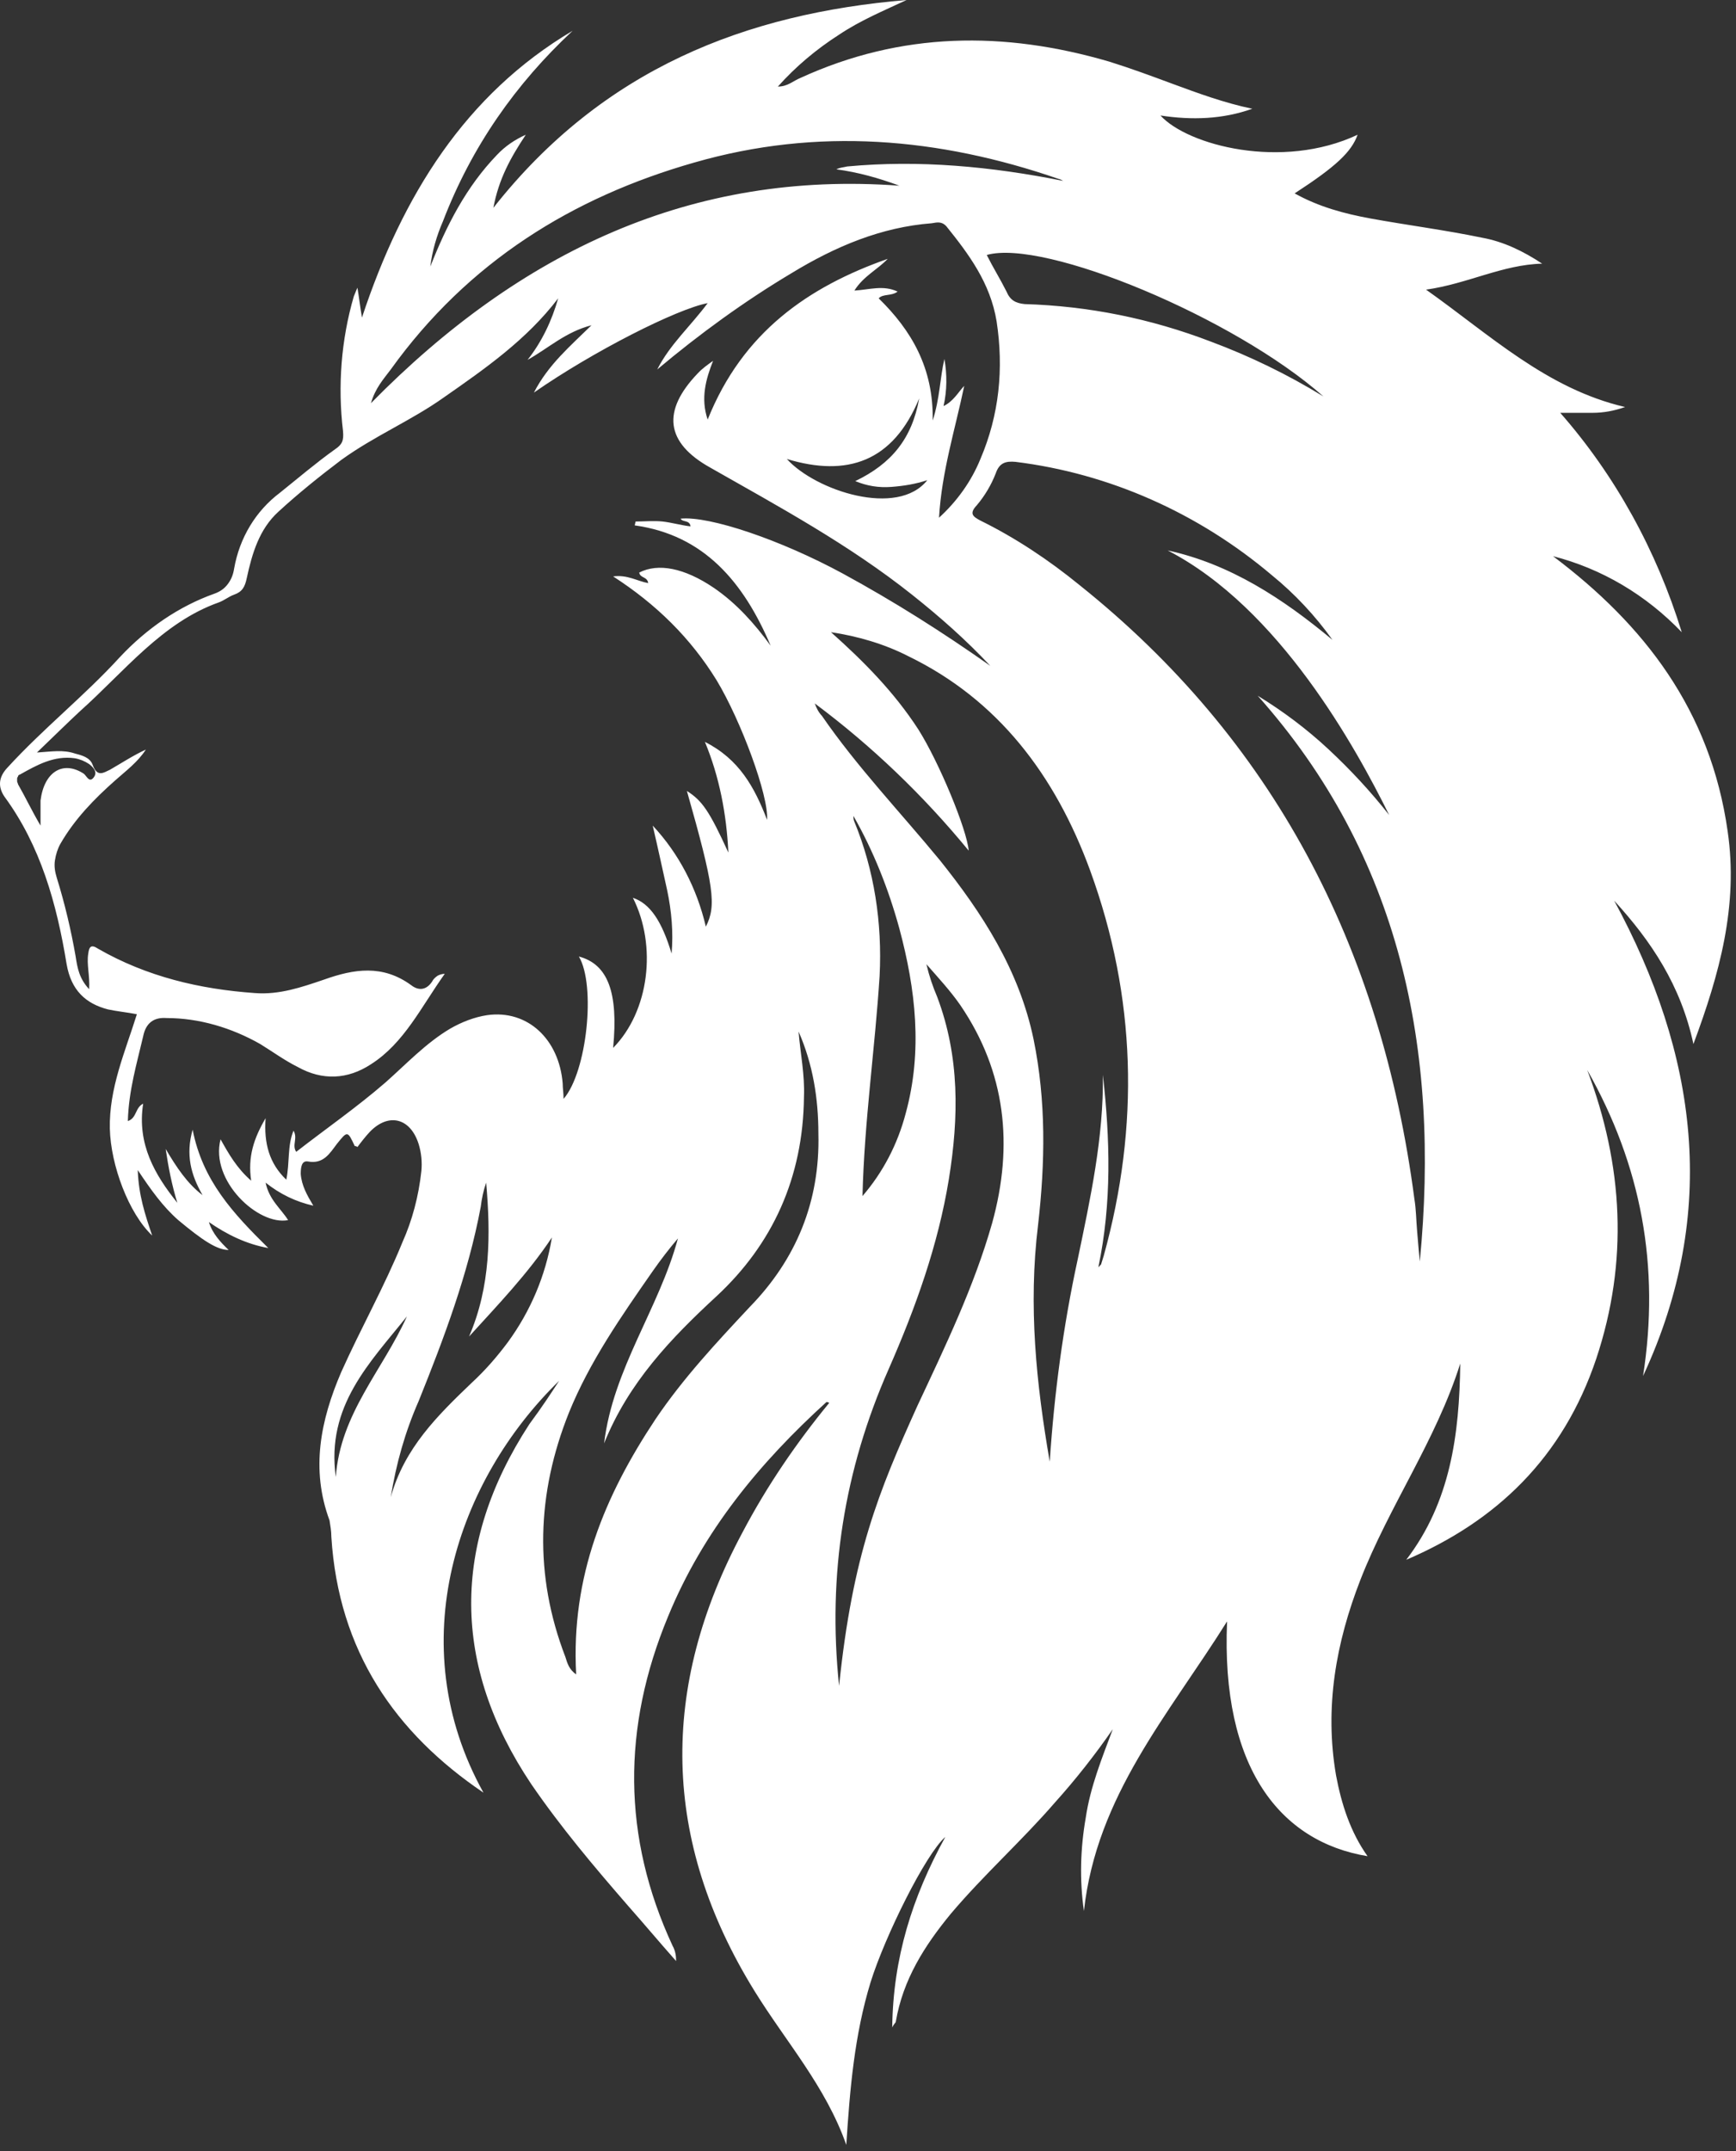 <?xml version="1.0" encoding="UTF-8"?> <svg xmlns="http://www.w3.org/2000/svg" viewBox="0 0 29.602 36.676" fill="none"><rect x="0" y="0" width="29.602" height="36.676" fill="#333333" stroke="none"/><path d="M0.691 14.075C0.691 13.928 0.691 13.797 0.691 13.649C0.752 13.157 1.075 12.96 1.428 13.19C1.474 13.222 1.52 13.354 1.597 13.255C1.674 13.157 1.581 13.075 1.52 13.026C1.443 12.976 1.366 12.943 1.274 12.927C0.921 12.878 0.63 13.042 0.338 13.206C0.323 13.206 0.307 13.222 0.307 13.239C0.292 13.255 0.292 13.272 0.292 13.272C0.292 13.288 0.292 13.304 0.292 13.321C0.292 13.337 0.307 13.354 0.307 13.37C0.43 13.583 0.537 13.813 0.691 14.075ZM5.726 25.181C5.803 24.099 6.525 23.361 6.939 22.442C6.31 23.229 5.557 23.968 5.726 25.181ZM15.674 6.792C15.229 7.874 14.446 8.137 13.417 7.825C13.909 8.367 15.306 8.826 15.812 8.186C15.613 8.252 15.413 8.285 15.198 8.301C14.983 8.317 14.784 8.285 14.584 8.202C15.198 7.907 15.551 7.481 15.674 6.792ZM22.567 6.759C21.047 5.414 17.808 4.068 16.826 4.347C16.933 4.561 17.056 4.757 17.163 4.971C17.225 5.118 17.317 5.168 17.47 5.184C18.56 5.217 19.62 5.43 20.648 5.824C21.308 6.07 21.953 6.382 22.567 6.759ZM7.998 22.786C8.367 21.933 8.367 21.048 8.29 20.162C8.244 20.293 8.213 20.441 8.198 20.572C7.983 21.72 7.569 22.819 7.139 23.886C6.908 24.411 6.755 24.952 6.663 25.526C6.893 24.689 7.461 24.132 8.044 23.574C8.275 23.361 8.474 23.131 8.658 22.885C9.042 22.36 9.303 21.753 9.411 21.097C8.996 21.72 8.49 22.245 7.998 22.786ZM14.707 20.391C15.06 19.981 15.306 19.505 15.444 18.981C15.736 17.914 15.613 16.864 15.336 15.831C15.152 15.158 14.891 14.502 14.553 13.911C14.553 13.944 14.553 13.977 14.569 14.01C14.907 14.83 15.045 15.732 14.999 16.635C14.922 17.865 14.738 19.112 14.707 20.391ZM18.13 3.084C18.1 3.068 18.069 3.051 18.054 3.051C16.012 2.346 13.939 2.165 11.836 2.772C9.764 3.363 7.983 4.462 6.663 6.299C6.54 6.464 6.402 6.611 6.325 6.874C8.873 4.282 11.806 2.904 15.336 3.166C14.983 3.035 14.63 2.936 14.262 2.887C14.323 2.854 14.385 2.854 14.446 2.838C15.674 2.723 16.902 2.838 18.13 3.084ZM14.308 28.741C14.538 26.51 14.983 25.428 15.643 23.968C16.119 22.951 16.611 21.933 16.918 20.851C17.286 19.522 17.148 18.275 16.38 17.143C16.211 16.897 15.997 16.667 15.797 16.438C15.843 16.635 15.904 16.815 15.981 16.996C16.365 18.013 16.35 19.046 16.181 20.096C15.997 21.228 15.613 22.294 15.152 23.344C14.4 25.05 14.108 26.838 14.308 28.741ZM13.617 17.586C13.648 17.963 13.725 18.324 13.709 18.702C13.694 20.08 13.172 21.212 12.22 22.097C11.437 22.819 10.716 23.574 10.301 24.607C10.455 23.328 11.238 22.311 11.56 21.113C11.406 21.294 11.268 21.474 11.13 21.671C10.593 22.442 10.055 23.213 9.702 24.082C9.15 25.461 9.104 26.855 9.641 28.249C9.672 28.348 9.702 28.463 9.825 28.545C9.733 26.871 10.316 25.493 11.176 24.197C11.652 23.492 12.22 22.885 12.788 22.278C13.571 21.474 13.985 20.49 13.955 19.325C13.955 18.734 13.863 18.144 13.617 17.586ZM19.911 9.384C20.97 9.613 21.876 10.204 22.721 10.909C22.429 10.499 22.076 10.122 21.692 9.81C20.433 8.744 18.913 8.071 17.317 7.874C17.148 7.858 17.04 7.891 16.979 8.071C16.902 8.268 16.795 8.449 16.657 8.613C16.518 8.76 16.595 8.809 16.718 8.875C17.317 9.17 17.885 9.548 18.407 9.974C21.692 12.599 23.55 16.11 24.118 20.441C24.148 20.621 24.148 20.801 24.164 20.982C24.179 21.162 24.194 21.343 24.21 21.507C24.563 17.881 23.872 14.584 21.446 11.861C21.876 12.123 22.291 12.435 22.659 12.779C23.028 13.124 23.365 13.485 23.688 13.895C23.12 12.747 21.815 10.368 19.911 9.384ZM17.9 24.919C17.977 23.754 18.13 22.606 18.376 21.474C18.591 20.441 18.821 19.391 18.806 18.324C18.929 19.423 18.959 20.506 18.729 21.605C18.744 21.589 18.76 21.572 18.775 21.556C18.791 21.507 18.806 21.458 18.821 21.408C19.435 19.194 19.374 16.996 18.591 14.846C17.992 13.206 17.01 11.926 15.49 11.188C15.075 10.975 14.615 10.844 14.17 10.778C14.722 11.27 15.244 11.795 15.659 12.435C16.012 12.993 16.488 14.141 16.518 14.502C15.736 13.55 14.861 12.714 13.893 11.992C13.924 12.074 13.955 12.14 14.016 12.205C14.615 13.075 15.352 13.846 16.027 14.666C16.749 15.568 17.378 16.536 17.624 17.717C17.839 18.767 17.823 19.817 17.701 20.883C17.532 22.261 17.67 23.59 17.9 24.919ZM9.534 23.541C7.799 25.231 6.832 28.02 8.244 30.562C6.74 29.545 5.772 28.151 5.65 26.199C5.65 26.1 5.634 26.018 5.619 25.92C5.296 25.05 5.465 24.214 5.818 23.393C6.156 22.639 6.555 21.933 6.862 21.179C7.031 20.801 7.139 20.391 7.185 19.965C7.2 19.817 7.185 19.653 7.139 19.505C7 19.063 6.632 18.964 6.31 19.292C6.233 19.374 6.156 19.473 6.095 19.555C6.079 19.538 6.049 19.538 6.049 19.538C5.926 19.276 5.926 19.276 5.742 19.505C5.619 19.67 5.511 19.85 5.25 19.801C5.143 19.784 5.128 19.899 5.128 20.014C5.143 20.211 5.235 20.375 5.343 20.555C5.051 20.49 4.775 20.359 4.529 20.162C4.59 20.457 4.79 20.605 4.913 20.801C4.406 20.9 3.577 20.129 3.761 19.423C3.899 19.67 4.038 19.916 4.283 20.129C4.222 19.719 4.329 19.407 4.529 19.063C4.498 19.489 4.59 19.834 4.882 20.112C4.943 19.817 4.897 19.538 5.005 19.276C5.082 19.407 4.974 19.522 5.051 19.637C5.557 19.243 6.079 18.882 6.571 18.456C6.924 18.144 7.261 17.783 7.676 17.537C7.876 17.422 8.09 17.34 8.305 17.307C8.996 17.209 9.534 17.717 9.595 18.472C9.595 18.554 9.61 18.636 9.61 18.734C10.009 18.275 10.163 16.799 9.871 16.307C10.363 16.438 10.547 16.913 10.455 17.865C11.069 17.242 11.207 16.126 10.792 15.306C11.084 15.404 11.284 15.7 11.452 16.257C11.483 15.896 11.452 15.535 11.376 15.175C11.299 14.83 11.222 14.469 11.13 14.075C11.575 14.551 11.882 15.142 12.036 15.798C12.22 15.437 12.174 15.109 11.713 13.485C11.974 13.649 12.097 13.829 12.42 14.535C12.389 13.879 12.266 13.239 12.02 12.648C12.604 12.943 12.865 13.419 13.08 13.977C13.11 13.567 12.635 12.287 12.22 11.598C11.775 10.876 11.191 10.302 10.455 9.827C10.7 9.794 10.869 9.909 11.053 9.941C11.038 9.827 10.915 9.859 10.9 9.761C11.222 9.597 11.667 9.679 12.174 10.023C12.558 10.286 12.865 10.63 13.141 11.008C12.681 9.925 12.005 9.121 10.823 8.957L10.838 8.891C10.992 8.891 11.145 8.875 11.299 8.891C11.452 8.908 11.621 8.957 11.775 8.974C11.76 8.859 11.637 8.908 11.606 8.842C12.097 8.793 13.31 9.203 14.369 9.777C15.244 10.253 16.073 10.778 16.887 11.352C16.472 10.909 16.027 10.516 15.551 10.138C14.477 9.285 13.295 8.645 12.113 7.973C11.345 7.546 11.284 7.005 11.898 6.365C11.974 6.283 12.067 6.217 12.159 6.152C12.036 6.464 11.944 6.792 12.067 7.153C12.665 5.66 13.786 4.889 15.137 4.413C14.968 4.593 14.722 4.708 14.569 4.954C14.83 4.938 15.06 4.856 15.306 4.971C15.198 5.053 15.06 5.004 14.983 5.086C15.536 5.627 15.92 6.267 15.904 7.169C16.027 6.792 16.027 6.447 16.104 6.119C16.15 6.382 16.15 6.66 16.089 6.923C16.258 6.841 16.334 6.693 16.442 6.578C16.288 7.317 16.058 8.038 16.012 8.826C16.319 8.547 16.565 8.202 16.718 7.825C17.04 7.071 17.117 6.283 16.994 5.479C16.887 4.823 16.518 4.331 16.135 3.855C16.058 3.773 15.981 3.79 15.889 3.806C15.029 3.872 14.246 4.2 13.494 4.659C12.696 5.135 11.928 5.693 11.207 6.299C11.422 5.873 11.775 5.561 12.067 5.168C11.545 5.266 10.117 5.988 9.104 6.693C9.349 6.217 9.718 5.906 10.086 5.545C9.641 5.66 9.349 5.939 8.996 6.135C9.242 5.824 9.411 5.463 9.518 5.086C8.981 5.791 8.275 6.283 7.569 6.775C7.016 7.169 6.386 7.431 5.818 7.842C5.45 8.12 5.082 8.416 4.744 8.727C4.421 9.023 4.299 9.433 4.207 9.859C4.176 10.007 4.13 10.089 3.992 10.138C3.899 10.171 3.823 10.237 3.731 10.27C2.763 10.614 2.119 11.451 1.366 12.123C1.136 12.337 0.921 12.55 0.63 12.829C0.891 12.812 1.075 12.779 1.274 12.845C1.397 12.878 1.535 12.911 1.581 13.042C1.658 13.255 1.766 13.173 1.873 13.124C2.073 13.009 2.272 12.878 2.487 12.779C2.349 12.993 2.149 13.14 1.965 13.304C1.612 13.616 1.274 13.961 1.029 14.387C0.983 14.469 0.952 14.568 0.937 14.666C0.921 14.764 0.937 14.863 0.967 14.961C1.105 15.404 1.213 15.864 1.29 16.307C1.32 16.503 1.351 16.684 1.52 16.864C1.535 16.635 1.474 16.438 1.505 16.257C1.52 16.142 1.551 16.093 1.674 16.175C2.503 16.651 3.408 16.864 4.345 16.93C4.759 16.963 5.143 16.831 5.527 16.7C6.033 16.52 6.525 16.438 7.016 16.799C7.123 16.881 7.261 16.897 7.369 16.733C7.384 16.7 7.415 16.667 7.461 16.635C7.492 16.618 7.538 16.602 7.584 16.602C7.185 17.16 6.893 17.783 6.325 18.144C5.926 18.406 5.496 18.423 5.082 18.193C4.851 18.078 4.652 17.931 4.437 17.799C3.946 17.52 3.393 17.356 2.84 17.356C2.625 17.34 2.487 17.438 2.441 17.668C2.334 18.127 2.195 18.587 2.18 19.112C2.334 19.063 2.303 18.882 2.441 18.816C2.334 19.505 2.641 20.03 3.024 20.506C2.932 20.211 2.871 19.899 2.825 19.588C3.009 19.899 3.193 20.178 3.454 20.375C3.255 20.03 3.163 19.686 3.285 19.259C3.454 20.129 3.976 20.687 4.575 21.277C4.207 21.212 3.869 21.048 3.562 20.834C3.623 21.031 3.761 21.179 3.899 21.31C3.7 21.31 3.454 21.146 3.04 20.801C2.779 20.572 2.579 20.293 2.349 19.948C2.364 20.375 2.472 20.703 2.595 21.064C2.195 20.687 1.888 19.866 1.873 19.243C1.858 18.554 2.134 17.931 2.334 17.291C2.165 17.258 1.996 17.242 1.842 17.209C1.459 17.11 1.213 16.881 1.136 16.438C0.967 15.404 0.691 14.42 0.077 13.583C-0.046 13.403 -0.015 13.239 0.123 13.091C0.737 12.419 1.443 11.861 2.042 11.205C2.503 10.712 3.055 10.335 3.654 10.122C3.746 10.089 3.823 10.04 3.884 9.958C3.946 9.876 3.976 9.794 3.992 9.695C4.084 9.17 4.36 8.711 4.775 8.399C5.082 8.153 5.389 7.891 5.711 7.661C5.834 7.579 5.864 7.513 5.849 7.349C5.757 6.578 5.818 5.791 6.033 5.053C6.049 5.02 6.064 4.971 6.095 4.905C6.125 5.086 6.141 5.233 6.172 5.414C6.862 3.33 7.937 1.608 9.764 0.525C8.797 1.427 8.044 2.494 7.553 3.773C7.446 4.019 7.369 4.282 7.338 4.544C7.615 3.839 7.952 3.183 8.474 2.641C8.612 2.494 8.781 2.379 8.966 2.297C8.705 2.69 8.505 3.051 8.413 3.543C10.286 1.165 12.727 0.23 15.459 0C15.075 0.18 14.676 0.345 14.308 0.591C13.924 0.837 13.571 1.132 13.264 1.476C13.433 1.476 13.525 1.378 13.648 1.329C15.367 0.541 17.117 0.525 18.913 1.05C19.282 1.165 19.635 1.296 19.988 1.427C20.433 1.591 20.878 1.755 21.354 1.854C20.848 2.034 20.326 2.051 19.788 1.969C20.249 2.477 21.861 2.904 23.15 2.297C23.043 2.592 22.782 2.838 22.076 3.297C22.49 3.527 22.92 3.642 23.365 3.724C23.995 3.839 24.639 3.921 25.269 4.052C25.637 4.118 25.975 4.282 26.297 4.495C25.622 4.511 25.023 4.839 24.317 4.938C25.407 5.709 26.374 6.628 27.71 6.939C27.525 7.005 27.341 7.038 27.157 7.038C26.988 7.038 26.82 7.038 26.605 7.038C27.541 8.104 28.247 9.384 28.677 10.778C28.063 10.138 27.311 9.695 26.482 9.482C28.032 10.647 29.168 12.107 29.46 14.174C29.644 15.437 29.322 16.602 28.876 17.799C28.662 16.799 28.155 16.044 27.525 15.355C28.938 17.963 29.322 20.654 28.017 23.459C28.309 21.589 27.986 19.866 27.065 18.242C27.679 19.866 27.771 21.507 27.219 23.164C26.651 24.853 25.515 25.936 23.979 26.592C24.732 25.608 24.885 24.46 24.9 23.246C24.486 24.558 23.688 25.674 23.196 26.937C22.782 28.003 22.582 29.102 22.782 30.267C22.874 30.759 23.028 31.235 23.319 31.645C21.83 31.399 20.817 30.136 20.924 27.642C19.927 29.234 18.698 30.611 18.483 32.58C18.407 32.055 18.422 31.514 18.514 30.989C18.591 30.464 18.791 29.972 18.975 29.48C18.668 29.923 18.345 30.333 17.992 30.726C17.424 31.383 16.779 31.957 16.211 32.629C15.766 33.171 15.398 33.745 15.275 34.467C15.275 34.483 15.244 34.5 15.214 34.565C15.229 33.384 15.551 32.351 16.119 31.317C15.782 31.612 15.091 33.007 14.845 33.794C14.569 34.697 14.492 35.615 14.431 36.567C14.078 35.566 13.402 34.811 12.865 33.942C11.284 31.383 11.238 28.774 12.665 26.117C13.08 25.329 13.586 24.591 14.139 23.918C14.124 23.902 14.093 23.902 14.093 23.902C12.957 24.935 11.99 26.1 11.391 27.56C10.608 29.447 10.608 31.317 11.468 33.171C11.514 33.253 11.529 33.335 11.529 33.433C11.253 33.122 10.992 32.81 10.716 32.498C10.132 31.826 9.564 31.153 9.058 30.415C7.707 28.397 7.691 26.33 9.027 24.279C9.257 23.968 9.395 23.754 9.534 23.541Z" fill="white"></path></svg> 